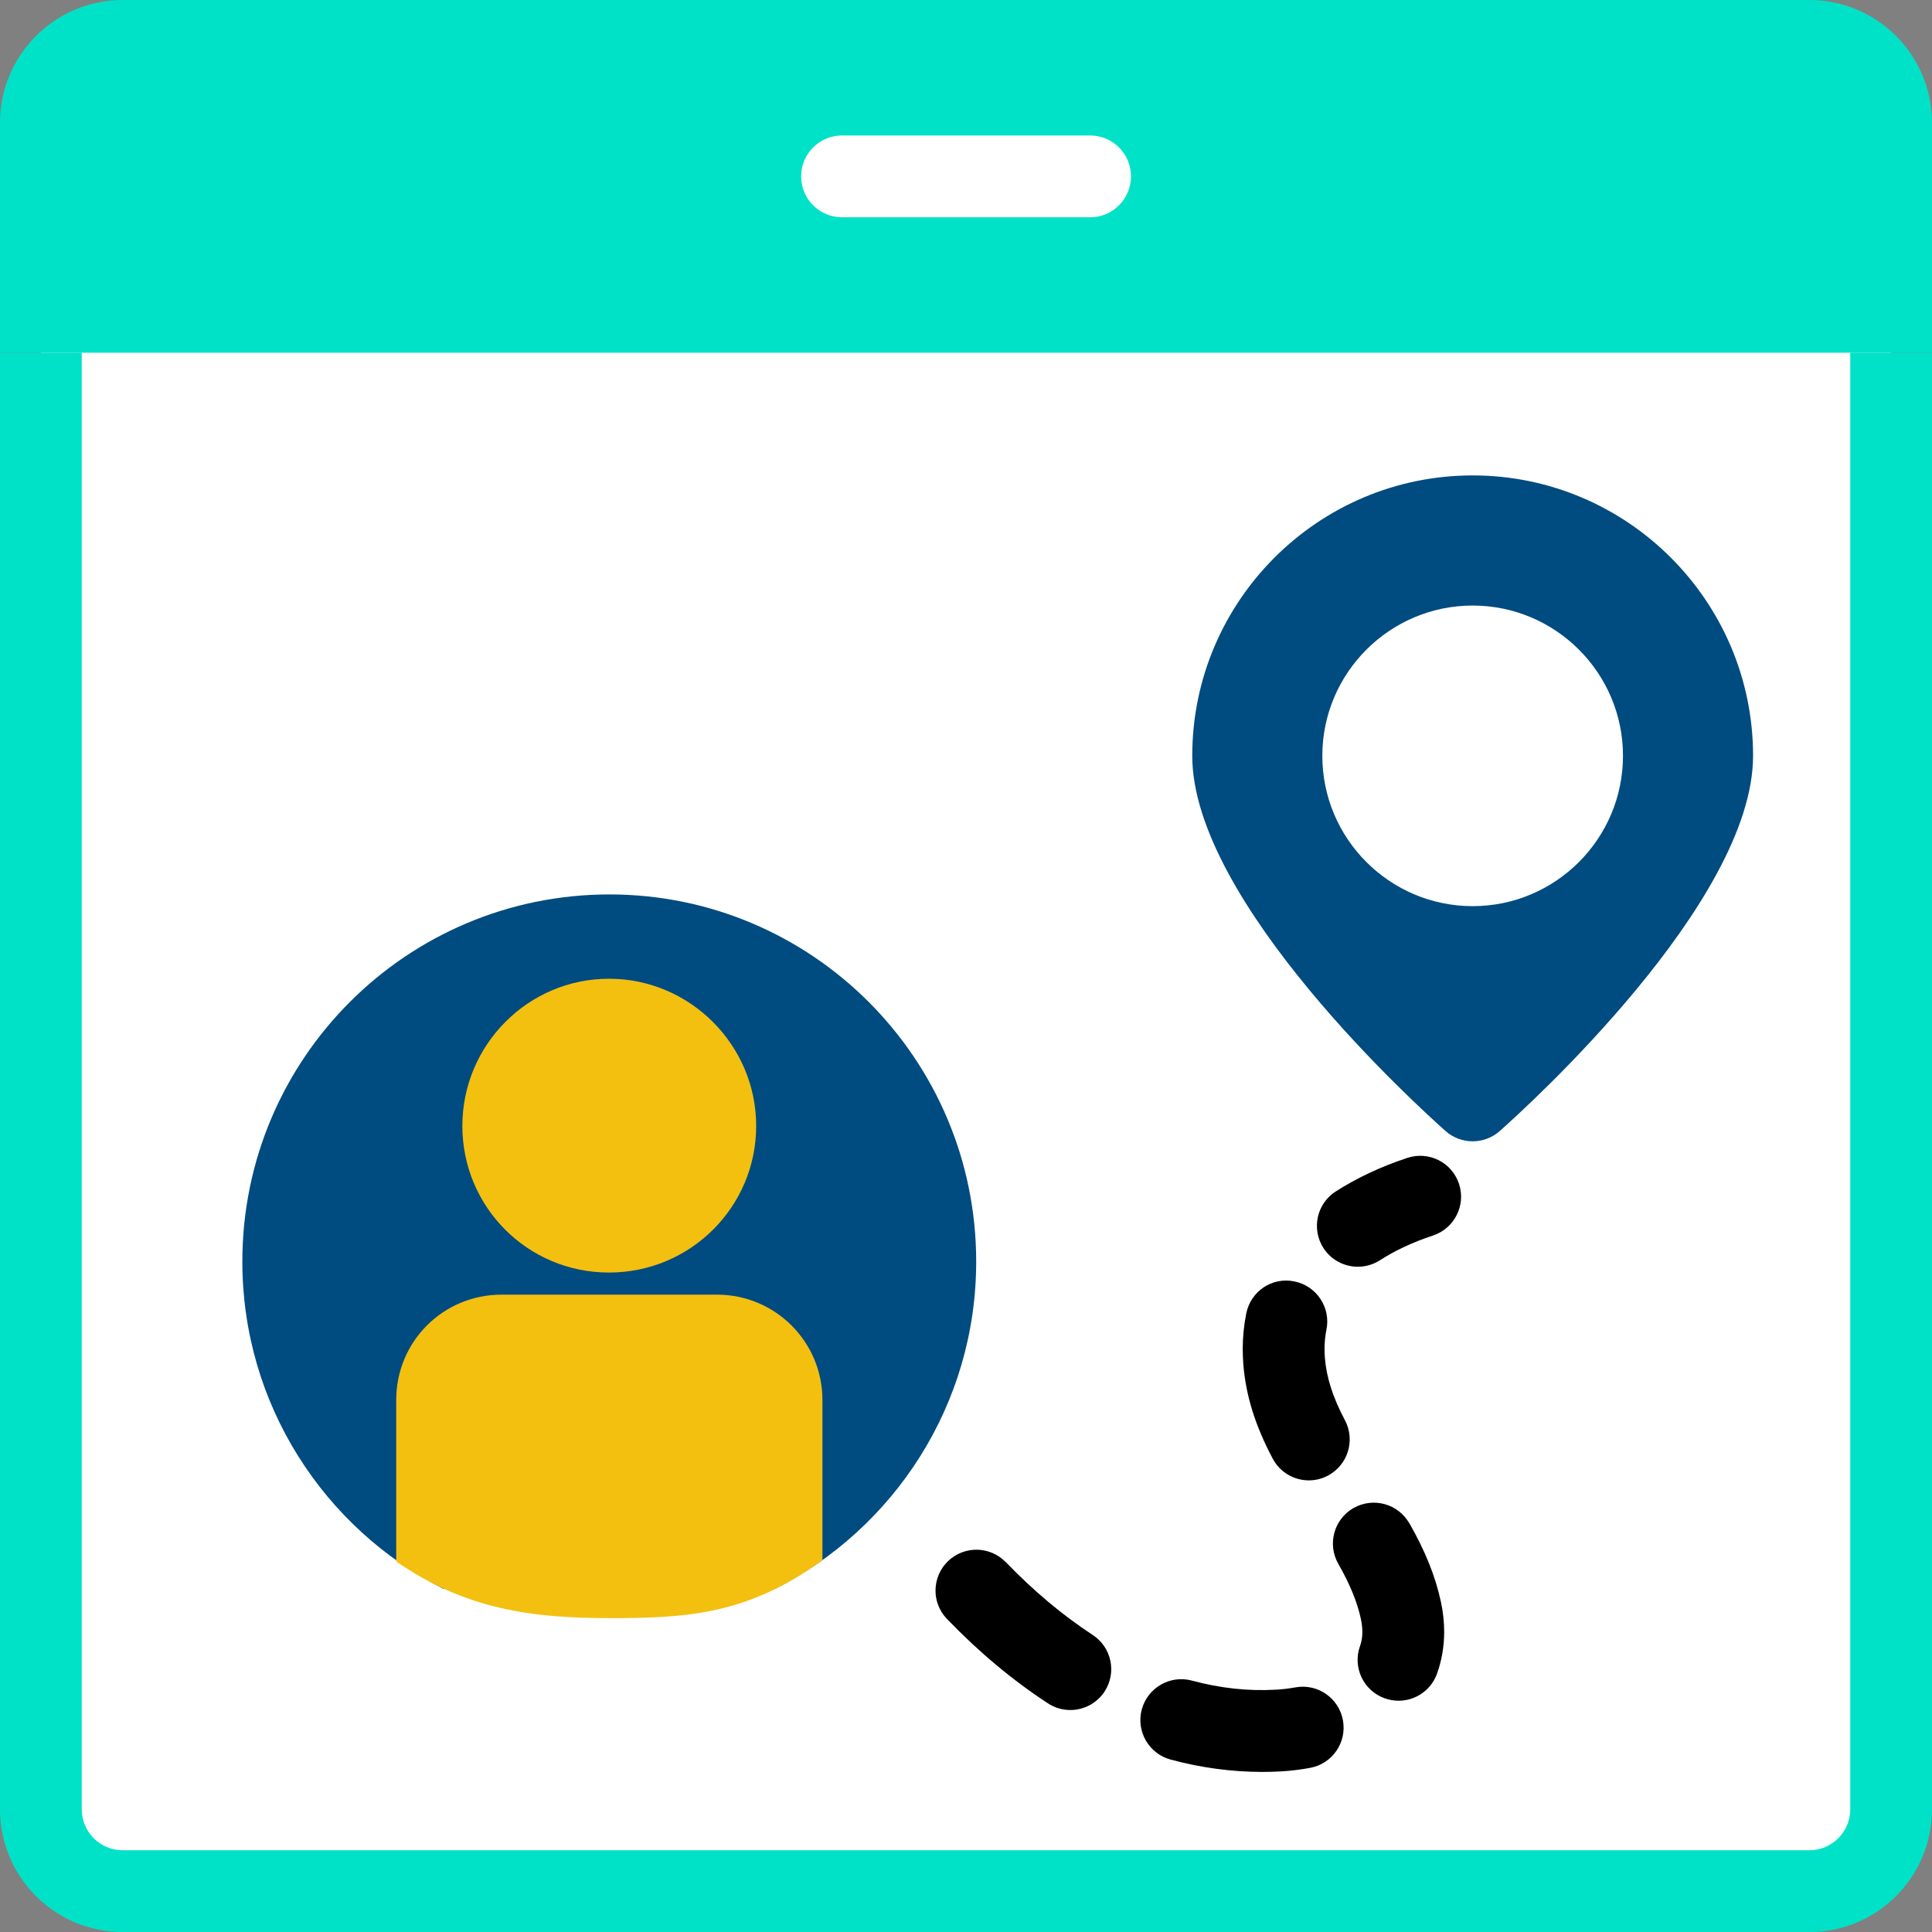 <?xml version="1.0" encoding="UTF-8"?>
<svg id="Layer_2" data-name="Layer 2" xmlns="http://www.w3.org/2000/svg" viewBox="0 0 332.99 333">
  <rect x="0" y="0" width="332.99" height="333" fill="#808080" stroke="none"/>
  <defs>
    <style>
      .cls-1 {
        fill: #fff;
      }

      .cls-2 {
        fill: none;
      }

      .cls-3 {
        fill: #004b80;
      }

      .cls-4 {
        fill: #00e2c7;
      }

      .cls-5 {
        fill: #f3c010;
      }
    </style>
  </defs>
  <g id="Advanced_Biometric" data-name="Advanced Biometric">
    <g>
      <path class="cls-4" d="M325.97,21.12v32.63H7.03V21.12c0-7.75,6.34-14.09,14.09-14.09h290.75c7.75,0,14.09,6.34,14.09,14.09Z"/>
      <path class="cls-1" d="M325.97,53.75v258.13c0,7.75-6.34,14.09-14.09,14.09H21.12c-7.75,0-14.09-6.34-14.09-14.09V53.75h318.94Z"/>
      <path class="cls-3" d="M253.81,88.98c-22.76,0-41.29,18.46-41.29,41.29s41.29,59.41,41.29,59.41c0,0,41.29-36.57,41.29-59.41s-18.46-41.29-41.29-41.29ZM253.81,149.16c-10.43,0-18.82-8.46-18.82-18.89s8.39-18.89,18.82-18.89,18.89,8.46,18.89,18.89-8.46,18.89-18.89,18.89Z"/>
      <path class="cls-1" d="M265.64,130.28c0,6.53-5.29,11.82-11.82,11.82s-11.77-5.29-11.77-11.82,5.25-11.82,11.77-11.82,11.82,5.29,11.82,11.82Z"/>
      <path class="cls-3" d="M105.05,154.16c-34.95,0-63.28,28.33-63.28,63.28,0,24.59,14.09,46.02,34.74,56.45v-22.41c0-7.82,6.27-14.09,14.09-14.09h28.82c7.75,0,14.09,6.27,14.09,14.09v22.41c20.58-10.43,34.74-31.78,34.74-56.45,0-34.95-28.33-63.28-63.21-63.28ZM104.98,218.15c-10.08,0-18.25-8.17-18.25-18.25s8.17-18.32,18.25-18.32,18.32,8.24,18.32,18.32-8.17,18.25-18.32,18.25Z"/>
      <path class="cls-5" d="M130.33,194.06c0,13.95-11.32,25.27-25.37,25.27s-25.27-11.32-25.27-25.27,11.32-25.37,25.27-25.37,25.37,11.42,25.37,25.37Z"/>
      <path class="cls-5" d="M141.75,241.3v27.59c-12.94,9.46-23.52,10-36.69,10s-24.74-1.44-36.77-9.76v-27.83c0-10.08,8.08-18.16,18.16-18.16h37.14c9.99,0,18.16,8.08,18.16,18.16Z"/>
      <path class="cls-2" d="M253.82,180.09c14.84-14.15,34.24-36.95,34.24-49.81,0-18.88-15.36-34.24-34.24-34.24s-34.24,15.36-34.24,34.24c0,12.87,19.4,35.67,34.24,49.81ZM227.91,130.27c0-14.28,11.63-25.9,25.91-25.9s25.91,11.61,25.91,25.9-11.62,25.91-25.91,25.91-25.91-11.63-25.91-25.91Z"/>
      <path class="cls-2" d="M318.9,21.14c0-3.88-3.16-7.05-7.05-7.05H21.14c-3.88,0-7.05,3.16-7.05,7.05v25.56h304.81v-25.56ZM187.88,37.45h-42.75c-3.9,0-7.05-3.16-7.05-7.05s3.16-7.05,7.05-7.05h42.75c3.9,0,7.05,3.16,7.05,7.05s-3.15,7.05-7.05,7.05Z"/>
      <path class="cls-2" d="M265.64,130.27c0-6.51-5.3-11.81-11.82-11.81s-11.82,5.3-11.82,11.81,5.3,11.82,11.82,11.82,11.82-5.3,11.82-11.82Z"/>
      <path class="cls-4" d="M318.9,60.79v251.06c0,3.89-3.16,7.05-7.05,7.05H21.14c-3.88,0-7.05-3.16-7.05-7.05V60.79H0v251.07c0,11.66,9.49,21.14,21.14,21.14h290.71c11.66,0,21.14-9.49,21.14-21.14V60.79h-14.09Z"/>
      <path class="cls-4" d="M318.9,60.79h14.09V21.14c0-11.66-9.49-21.14-21.14-21.14H21.14C9.49,0,0,9.49,0,21.14v39.65h318.9ZM14.09,21.14c0-3.89,3.16-7.05,7.05-7.05h290.71c3.89,0,7.05,3.16,7.05,7.05v25.56H14.09v-25.56Z"/>
      <path class="cls-1" d="M187.88,23.35h-42.75c-3.89,0-7.05,3.16-7.05,7.05s3.15,7.05,7.05,7.05h42.75c3.9,0,7.05-3.16,7.05-7.05s-3.15-7.05-7.05-7.05Z"/>
      <path class="cls-1" d="M279.73,130.27c0-14.29-11.63-25.9-25.91-25.9s-25.91,11.62-25.91,25.9,11.62,25.91,25.91,25.91,25.91-11.62,25.91-25.91ZM242,130.27c0-6.51,5.3-11.81,11.82-11.81s11.82,5.3,11.82,11.81-5.3,11.82-11.82,11.82-11.82-5.3-11.82-11.82Z"/>
      <path class="cls-3" d="M249.15,194.94c1.33,1.18,3,1.77,4.67,1.77s3.34-.59,4.67-1.77c4.47-3.96,43.66-39.42,43.66-64.67,0-26.65-21.68-48.33-48.33-48.33s-48.33,21.68-48.33,48.33c0,25.25,39.19,60.71,43.66,64.67ZM253.82,96.03c18.88,0,34.24,15.36,34.24,34.24,0,12.87-19.4,35.66-34.24,49.81-14.84-14.14-34.24-36.95-34.24-49.81,0-18.89,15.36-34.24,34.24-34.24Z"/>
      <path d="M242.91,262.56c-1.92-3.38-6.21-4.57-9.61-2.65-3.38,1.92-4.57,6.22-2.65,9.6,2.04,3.58,3.28,6.62,3.91,9.55.16.78.25,1.52.25,2.24,0,.86-.13,1.64-.4,2.4-1.32,3.66.58,7.7,4.25,9.01.79.28,1.6.42,2.39.42,2.89,0,5.6-1.79,6.63-4.67.82-2.29,1.23-4.72,1.23-7.19,0-1.68-.18-3.42-.56-5.17-.94-4.38-2.66-8.69-5.43-13.55Z"/>
      <path d="M173.36,269.26c-2.69-2.8-7.16-2.89-9.96-.19-2.8,2.7-2.89,7.16-.19,9.96,5.48,5.69,11.32,10.58,17.41,14.55,1.18.78,2.52,1.15,3.85,1.15,2.3,0,4.55-1.12,5.91-3.19,2.13-3.26,1.21-7.62-2.05-9.75-5.18-3.39-10.22-7.61-14.95-12.53Z"/>
      <path d="M242.56,199.57c-4.55,1.5-8.7,3.45-12.35,5.79-3.27,2.1-4.22,6.46-2.11,9.74,1.34,2.09,3.62,3.23,5.93,3.23,1.3,0,2.62-.36,3.81-1.12,2.64-1.7,5.72-3.13,9.14-4.26,3.69-1.22,5.71-5.2,4.49-8.9-1.22-3.69-5.18-5.71-8.91-4.48Z"/>
      <path d="M223.11,220.86c-3.87-.8-7.53,1.69-8.31,5.51-.4,1.99-.61,4.05-.61,6.11,0,.9.04,1.82.11,2.74.44,5.36,2.05,10.5,5.05,16.17,1.27,2.4,3.71,3.76,6.24,3.76,1.11,0,2.23-.26,3.28-.82,3.44-1.82,4.76-6.08,2.95-9.52-2.09-3.94-3.19-7.36-3.47-10.77-.04-.54-.06-1.06-.06-1.57,0-1.16.12-2.26.33-3.31.77-3.81-1.71-7.53-5.52-8.3Z"/>
      <path d="M201.76,303.27c5.21,1.41,10.5,2.12,15.73,2.13,1.09,0,2.19-.03,3.29-.09,1.68-.1,3.37-.3,5.03-.61,3.83-.71,6.36-4.38,5.65-8.22s-4.4-6.36-8.21-5.65c-1.09.2-2.18.33-3.27.39-4.92.29-9.7-.26-14.54-1.56-3.76-1.01-7.62,1.2-8.65,4.97-1.01,3.76,1.21,7.62,4.97,8.64Z"/>
    </g>
  </g>
</svg>